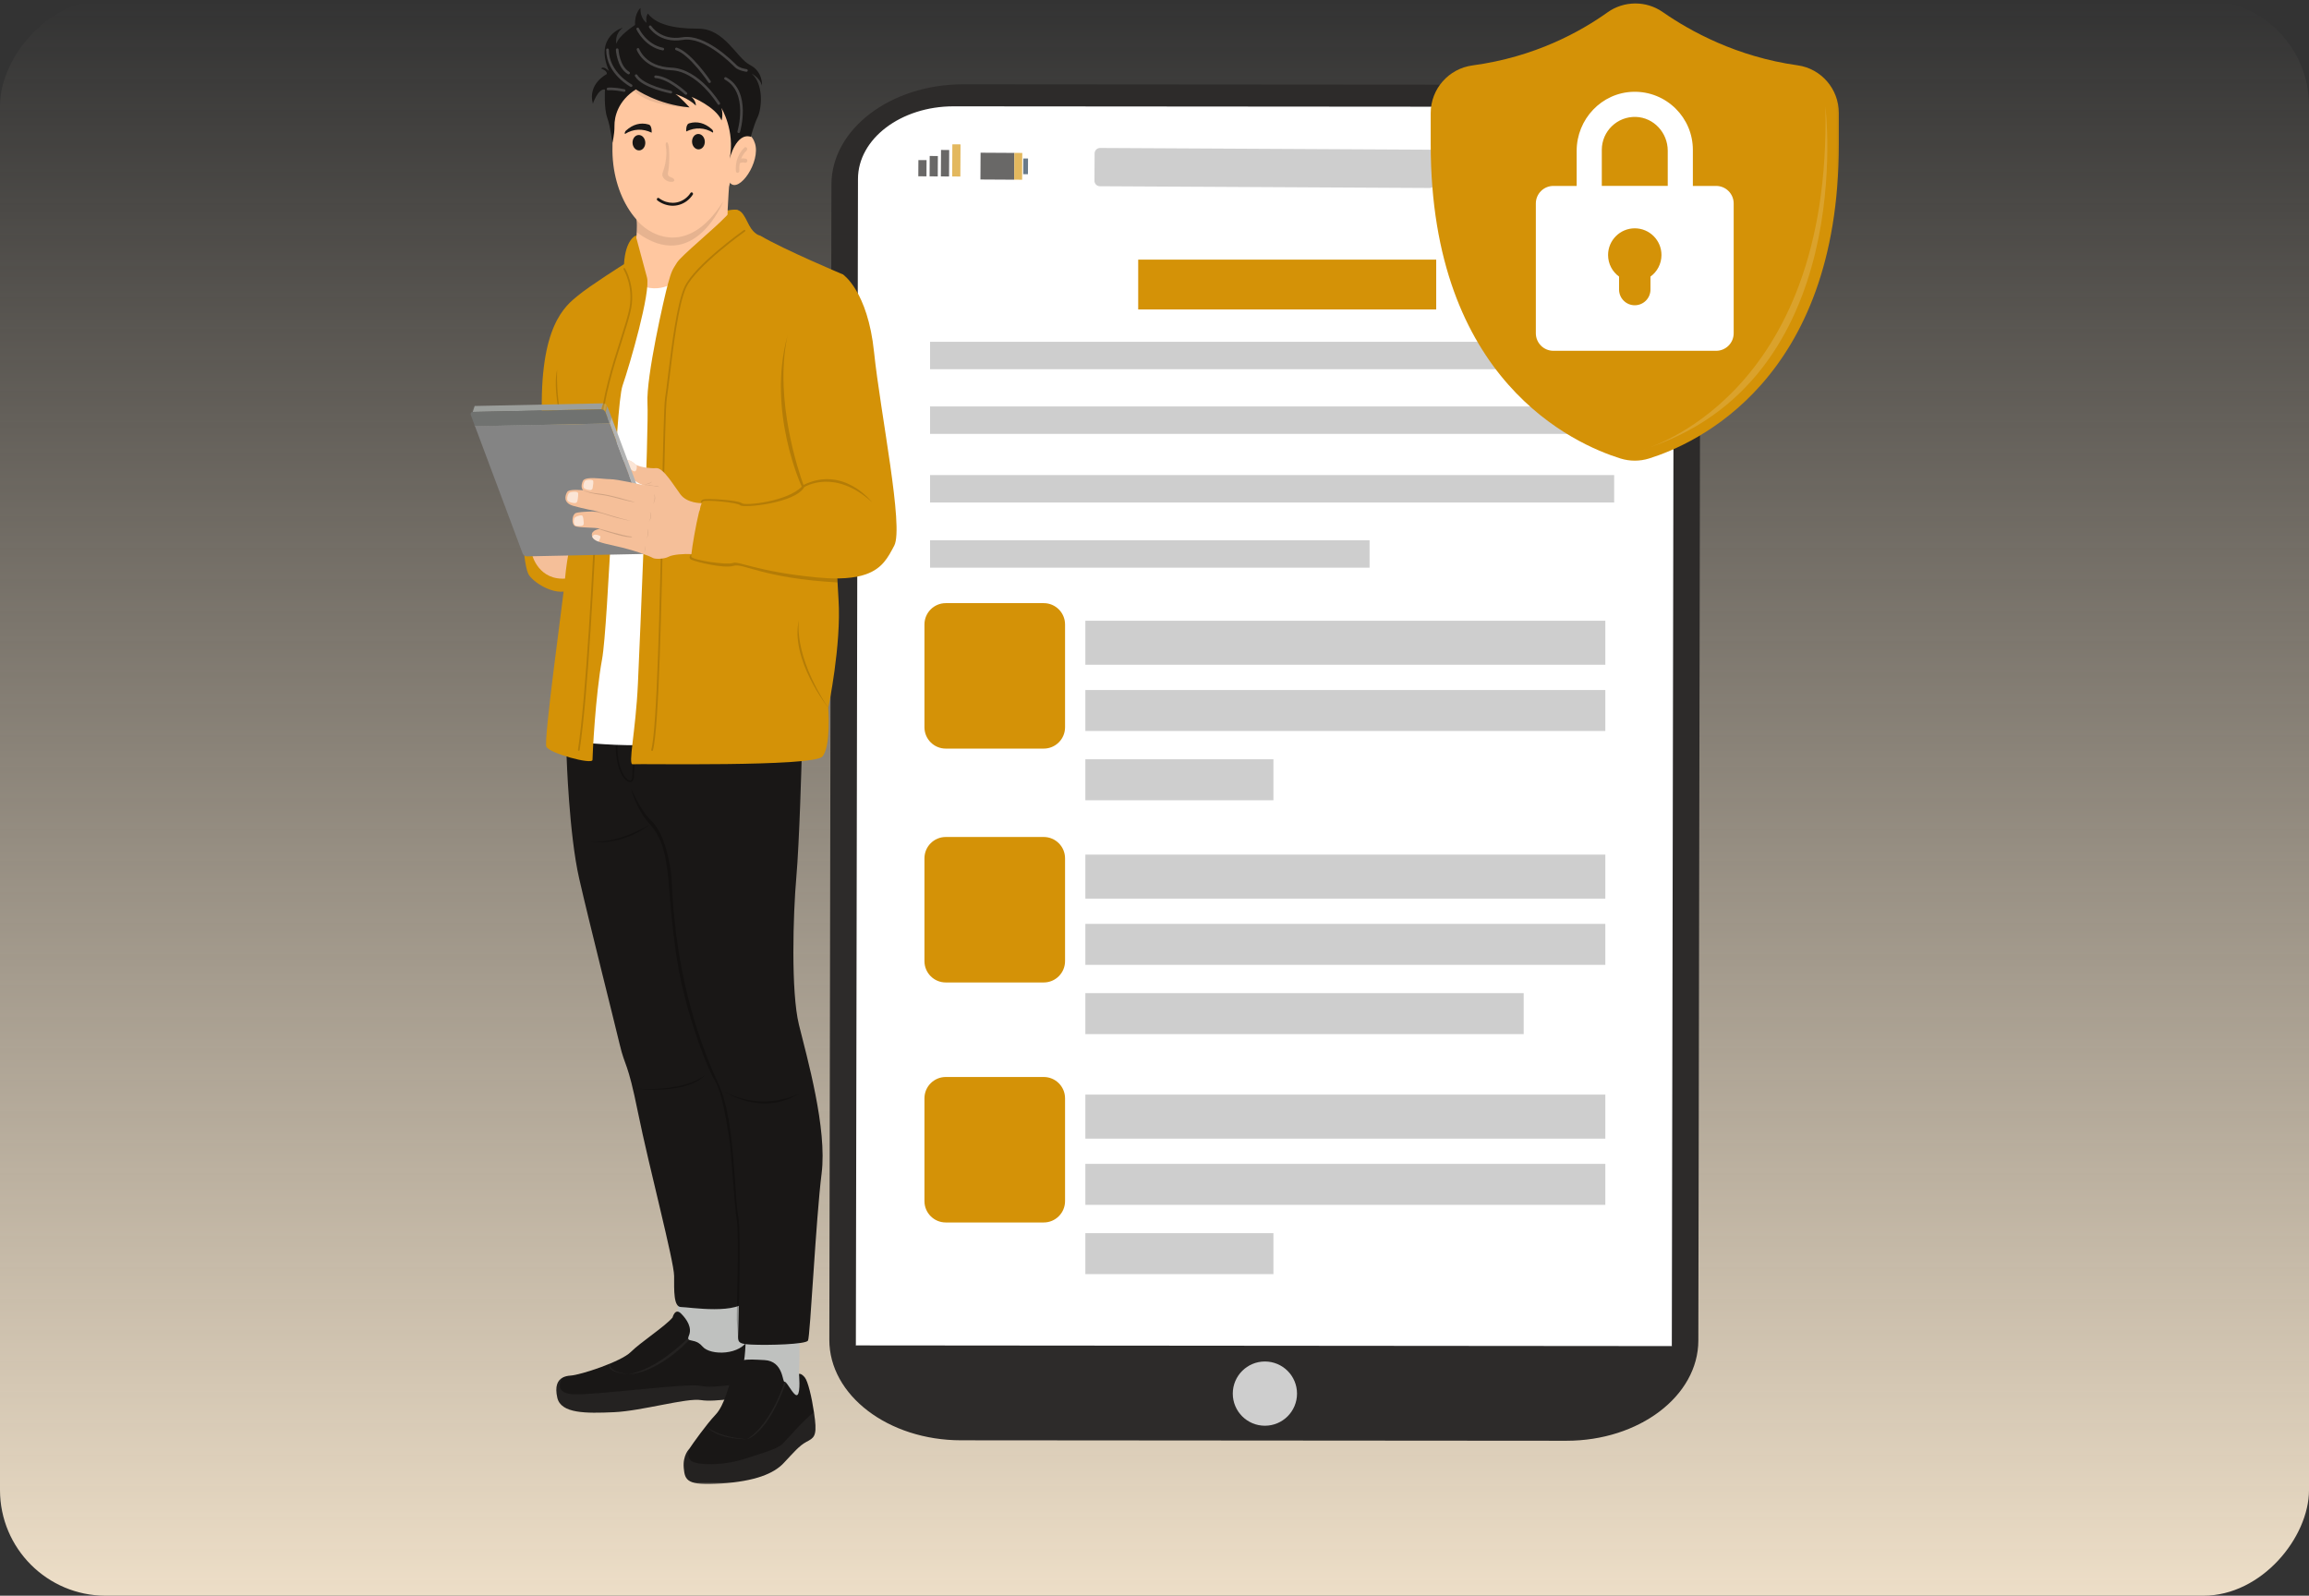 <svg width="437" height="302" viewBox="0 0 437 302" fill="none" xmlns="http://www.w3.org/2000/svg">
<rect x="0" y="0" width="437" height="302" fill="#333333" stroke="none"/>
<rect width="437" height="302" rx="20" transform="matrix(1 0 0 -1 0 302)" fill="url(#paint0_linear_1323_6734)"/>
<mask id="mask0_1323_6734" style="mask-type:alpha" maskUnits="userSpaceOnUse" x="88" y="0" width="261" height="281">
<rect x="88" width="260.791" height="281" fill="#D9D9D9"/>
</mask>
<g mask="url(#mask0_1323_6734)">
<mask id="mask1_1323_6734" style="mask-type:luminance" maskUnits="userSpaceOnUse" x="56" y="-25" width="314" height="315">
<path d="M369.967 -24.059H56.248V289.66H369.967V-24.059Z" fill="white"/>
</mask>
<g mask="url(#mask1_1323_6734)">
<path d="M181.889 272.587L296.448 272.673C310.227 272.684 321.409 264.192 321.428 253.702L321.825 35.062C321.844 24.567 310.681 16.049 296.895 16.038L182.336 15.952C168.556 15.941 157.375 24.433 157.356 34.922L156.959 253.563C156.94 264.058 168.104 272.577 181.889 272.587Z" fill="#2D2B2A"/>
<path d="M180.477 20.124L278.637 20.198L298.746 20.214C308.734 20.221 316.821 26.392 316.807 33.995L316.407 254.755C316.393 262.355 308.293 268.507 298.31 268.5L180.041 268.411C170.054 268.403 161.968 262.232 161.98 254.629L162.38 33.868C162.395 26.27 170.495 20.118 180.477 20.124Z" fill="white"/>
<path d="M208.166 35.247L270.575 35.577C271.146 35.58 271.612 35.118 271.615 34.547L271.645 29.371C271.648 28.8 271.187 28.334 270.616 28.331L208.207 28.002C207.636 27.999 207.17 28.46 207.167 29.031L207.137 34.207C207.134 34.78 207.595 35.245 208.166 35.247Z" fill="#CECECE"/>
<g opacity="0.65">
<path d="M185.584 28.901L185.555 33.971L191.947 34.008L191.976 28.938L185.584 28.901Z" fill="#191716"/>
<path d="M191.977 28.935L191.947 34.005L193.447 34.014L193.476 28.944L191.977 28.935Z" fill="#D49207"/>
<path d="M193.649 32.968L194.551 32.973L194.566 30L193.665 29.995L193.649 32.968Z" fill="#17334C"/>
</g>
<g opacity="0.65">
<path d="M180.209 33.4L181.756 33.408L181.788 27.322L180.241 27.313L180.209 33.4Z" fill="#D49207"/>
<path d="M178.071 33.389L179.617 33.397L179.644 28.388L178.097 28.38L178.071 33.389Z" fill="#191716"/>
<path d="M175.934 33.377L177.48 33.385L177.501 29.529L175.954 29.521L175.934 33.377Z" fill="#191716"/>
<path d="M173.797 33.365L175.344 33.373L175.36 30.302L173.813 30.294L173.797 33.365Z" fill="#191716"/>
</g>
<path d="M161.979 254.629L316.404 254.756L318.07 256.824L310.906 269.175H172.184C172.184 269.173 155.793 259.821 161.979 254.629Z" fill="#2D2B2A"/>
<path d="M239.395 269.829C242.752 269.829 245.473 267.107 245.473 263.75C245.473 260.393 242.752 257.672 239.395 257.672C236.038 257.672 233.316 260.393 233.316 263.75C233.316 267.107 236.038 269.829 239.395 269.829Z" fill="#CECECE"/>
</g>
<mask id="mask2_1323_6734" style="mask-type:luminance" maskUnits="userSpaceOnUse" x="56" y="-25" width="314" height="315">
<path d="M369.967 -24.059H56.248V289.66H369.967V-24.059Z" fill="white"/>
</mask>
<g mask="url(#mask2_1323_6734)">
<path fill-rule="evenodd" clip-rule="evenodd" d="M197.536 185.938H178.997C176.768 185.938 174.961 184.131 174.961 181.902V162.442C174.961 160.214 176.768 158.406 178.997 158.406H197.535C199.764 158.406 201.571 160.214 201.571 162.442V181.902C201.571 184.131 199.764 185.938 197.536 185.938Z" fill="#D49207"/>
<path d="M303.825 161.74H205.414V170.072H303.825V161.74Z" fill="#CECECE"/>
<path d="M303.825 174.85H205.414V182.605H303.825V174.85Z" fill="#CECECE"/>
<path d="M288.372 187.956H205.414V195.711H288.372V187.956Z" fill="#CECECE"/>
</g>
<mask id="mask3_1323_6734" style="mask-type:luminance" maskUnits="userSpaceOnUse" x="56" y="-25" width="314" height="315">
<path d="M369.967 -24.059H56.248V289.66H369.967V-24.059Z" fill="white"/>
</mask>
<g mask="url(#mask3_1323_6734)">
<path fill-rule="evenodd" clip-rule="evenodd" d="M197.536 231.36H178.997C176.768 231.36 174.961 229.553 174.961 227.324V207.864C174.961 205.635 176.768 203.828 178.997 203.828H197.535C199.764 203.828 201.571 205.635 201.571 207.864V227.324C201.571 229.553 199.764 231.36 197.536 231.36Z" fill="#D49207"/>
<path d="M303.825 207.162H205.414V215.494H303.825V207.162Z" fill="#CECECE"/>
<path d="M303.825 220.272H205.414V228.027H303.825V220.272Z" fill="#CECECE"/>
<path d="M241.007 233.379H205.414V241.134H241.007V233.379Z" fill="#CECECE"/>
</g>
<mask id="mask4_1323_6734" style="mask-type:luminance" maskUnits="userSpaceOnUse" x="56" y="-25" width="314" height="315">
<path d="M369.967 -24.059H56.248V289.66H369.967V-24.059Z" fill="white"/>
</mask>
<g mask="url(#mask4_1323_6734)">
<path fill-rule="evenodd" clip-rule="evenodd" d="M197.536 141.679H178.997C176.768 141.679 174.961 139.872 174.961 137.643V118.185C174.961 115.956 176.768 114.149 178.997 114.149H197.535C199.764 114.149 201.571 115.956 201.571 118.185V137.645C201.571 139.872 199.764 141.679 197.536 141.679Z" fill="#D49207"/>
<path d="M303.825 117.482H205.414V125.814H303.825V117.482Z" fill="#CECECE"/>
<path d="M303.825 130.592H205.414V138.347H303.825V130.592Z" fill="#CECECE"/>
<path d="M241.007 143.698H205.414V151.453H241.007V143.698Z" fill="#CECECE"/>
</g>
<mask id="mask5_1323_6734" style="mask-type:luminance" maskUnits="userSpaceOnUse" x="56" y="-25" width="314" height="315">
<path d="M369.967 -24.059H56.248V289.66H369.967V-24.059Z" fill="white"/>
</mask>
<g mask="url(#mask5_1323_6734)">
<path d="M271.816 49.137H215.416V58.567H271.816V49.137Z" fill="#D49207"/>
<path d="M259.205 102.246H176.02V107.437H259.205V102.246Z" fill="#CECECE"/>
<path d="M305.495 64.688H176.02V69.878H305.495V64.688Z" fill="#CECECE"/>
<path d="M305.495 76.924H176.02V82.115H305.495V76.924Z" fill="#CECECE"/>
<path d="M305.495 89.912H176.02V95.103H305.495V89.912Z" fill="#CECECE"/>
</g>
<mask id="mask6_1323_6734" style="mask-type:luminance" maskUnits="userSpaceOnUse" x="56" y="-25" width="314" height="315">
<path d="M369.967 -24.059H56.248V289.66H369.967V-24.059Z" fill="white"/>
</mask>
<g mask="url(#mask6_1323_6734)">
<path d="M340.211 12.361C344.695 12.986 348.016 16.856 348.016 21.385V27.33C348.016 72.003 320.853 84.05 312.087 86.775C310.334 87.319 308.458 87.319 306.704 86.775C297.939 84.05 270.775 72.003 270.775 27.33V21.402C270.775 16.83 274.171 12.985 278.703 12.378C290.477 10.798 299.145 5.976 304.212 2.356C307.339 0.121 311.535 0.085 314.688 2.281C319.882 5.896 328.691 10.754 340.211 12.361Z" fill="#D49207"/>
<path opacity="0.15" d="M345.478 20.183C345.478 20.183 351.876 72.253 310.881 85.114C310.881 85.112 346.664 75.633 345.478 20.183Z" fill="white"/>
<path d="M324.795 35.188H320.39V28.365C320.39 25.328 319.161 22.582 317.169 20.591C315.115 18.538 312.26 17.294 309.111 17.374C303.12 17.525 298.399 22.552 298.399 28.544V35.188H293.994C292.16 35.188 290.672 36.677 290.672 38.511V63.069C290.672 64.903 292.16 66.391 293.994 66.391H324.794C326.627 66.391 328.116 64.903 328.116 63.069V38.511C328.117 36.677 326.629 35.188 324.795 35.188ZM312.367 52.347V54.802C312.367 56.443 311.035 57.773 309.395 57.773C307.754 57.773 306.424 56.441 306.424 54.802V52.347C305.161 51.431 304.344 49.943 304.344 48.264C304.344 45.474 306.606 43.212 309.396 43.212C312.187 43.212 314.449 45.474 314.449 48.264C314.447 49.943 313.63 51.433 312.367 52.347ZM303.155 35.188V28.365C303.155 24.844 306.085 21.995 309.636 22.128C313.013 22.256 315.636 25.139 315.636 28.517V35.187H303.155V35.188Z" fill="white"/>
</g>
<mask id="mask7_1323_6734" style="mask-type:luminance" maskUnits="userSpaceOnUse" x="56" y="-25" width="314" height="315">
<path d="M369.967 -24.059H56.248V289.66H369.967V-24.059Z" fill="white"/>
</mask>
<g mask="url(#mask7_1323_6734)">
<path d="M120.312 44.591C120.312 44.591 138.026 38.935 139.588 39.761C140.641 40.318 140.286 43.299 140.286 43.299L140.807 47.065L119.439 49.937L120.312 44.591Z" fill="#D49207"/>
<path opacity="0.05" d="M118.891 46.828C118.891 46.828 119.562 44.776 120.5 44.326C121.44 43.874 120.359 46.707 120.359 46.707L118.891 46.828Z" fill="black"/>
<path opacity="0.05" d="M139.589 44.872C139.589 44.872 138.988 41.046 137.386 41.435C135.783 41.826 136.754 44.367 136.754 44.367L139.589 44.872Z" fill="black"/>
<path d="M134.871 57.311L121.905 56.696L118.705 52.855L118.234 53.437C118.27 53.094 119.783 46.108 120.032 45.838C120.125 45.738 120.368 45.547 120.408 45.264C120.499 44.635 120.572 42.569 120.523 42.102C120.512 42.001 120.501 41.907 120.492 41.823C120.449 41.47 120.408 40.935 120.408 40.935L138.185 32.685C138.185 32.685 137.57 39.766 137.701 42.094C137.829 44.422 147.092 48.604 147.092 48.604C148.141 52.445 134.871 57.311 134.871 57.311Z" fill="#FFC7A0"/>
<path d="M115.917 27.678C115.664 37.154 121.101 44.844 126.88 44.872C133.471 44.903 139.014 37.509 139.267 28.033C139.519 18.557 138.722 10.592 127.794 10.557C113.835 10.515 116.169 18.203 115.917 27.678Z" fill="#FFC7A0"/>
<path opacity="0.1" d="M136.879 38.105C136.826 38.232 131.363 52.001 120.511 43.959C120.552 42.925 120.591 42.276 120.461 41.547C122.185 43.913 129.811 49.349 136.879 38.105Z" fill="black"/>
<path d="M134.767 24.505C134.745 24.482 134.722 24.461 134.698 24.441C133.418 23.293 131.956 22.897 130.479 23.326C130.35 23.362 130.215 23.412 130.104 23.591C129.892 23.934 129.862 24.322 129.873 24.881C131.592 24.05 133.333 24.122 134.938 25.101C134.993 24.915 134.976 24.9 134.919 24.747C134.88 24.637 134.825 24.565 134.767 24.505Z" fill="#191716"/>
<path d="M118.436 24.757C118.458 24.734 118.482 24.713 118.505 24.692C119.779 23.535 121.238 23.132 122.719 23.553C122.847 23.589 122.982 23.637 123.095 23.816C123.308 24.158 123.341 24.546 123.333 25.107C121.61 24.285 119.868 24.368 118.27 25.357C118.215 25.17 118.232 25.156 118.286 25.002C118.323 24.891 118.378 24.817 118.436 24.757Z" fill="#191716"/>
<path d="M132.259 28.269C132.925 28.235 133.432 27.555 133.391 26.751C133.35 25.946 132.777 25.321 132.111 25.355C131.444 25.389 130.938 26.069 130.979 26.874C131.02 27.678 131.593 28.303 132.259 28.269Z" fill="#191716"/>
<path d="M120.995 28.464C121.662 28.43 122.168 27.75 122.127 26.945C122.086 26.141 121.513 25.516 120.847 25.55C120.181 25.584 119.674 26.264 119.715 27.068C119.756 27.873 120.329 28.498 120.995 28.464Z" fill="#191716"/>
<path opacity="0.1" d="M125.996 27.488C125.977 27.391 125.98 27.292 126.009 27.198C126.076 26.971 126.23 26.648 126.468 27.266C126.743 27.979 126.733 31.452 126.418 32.745C126.346 33.04 126.493 33.344 126.774 33.462L127.267 33.666C127.422 33.73 127.551 33.851 127.604 34.011C127.663 34.189 127.618 34.395 127.113 34.425C126.195 34.48 125.083 33.596 125.398 32.735C125.711 31.891 126.407 29.655 125.996 27.488Z" fill="#272727"/>
<path d="M139.288 27.089C139.288 27.089 141.721 23.607 142.874 27.1C144.027 30.593 139.879 36.647 138.168 34.611C136.458 32.573 139.288 27.089 139.288 27.089Z" fill="#FFC7A0"/>
<path opacity="0.1" d="M140.896 27.931C141.049 27.801 141.254 27.831 141.358 27.999C141.459 28.167 141.42 28.407 141.268 28.537C141.259 28.545 140.67 29.059 140.274 30.014C140.718 29.936 141.124 30.024 141.191 30.04C141.369 30.082 141.472 30.284 141.425 30.491C141.387 30.654 141.268 30.77 141.133 30.796C141.096 30.802 141.056 30.802 141.017 30.793C140.845 30.752 140.33 30.694 140.009 30.885C139.927 31.296 139.891 31.757 139.936 32.265C139.955 32.474 139.822 32.672 139.64 32.708C139.638 32.708 139.637 32.708 139.635 32.709C139.455 32.741 139.295 32.601 139.276 32.394C139.025 29.567 140.819 27.996 140.896 27.931Z" fill="#272727"/>
<path opacity="0.1" d="M130.499 20.325C130.499 20.325 123.177 20.363 119.902 17.144C116.627 13.925 123.249 17.186 123.249 17.186L130.499 20.325Z" fill="#272727"/>
<path d="M120.352 16.915C120.352 16.915 124.413 19.79 130.501 20.325C130.501 20.325 128.641 18.27 127.83 17.809C127.83 17.809 130.253 18.534 131.703 19.978C131.703 19.978 131.781 19.174 130.876 18.336C130.876 18.336 135.416 20.166 136.567 22.797C136.567 22.797 136.91 21.705 136.536 20.435C136.536 20.435 139.143 24.7 138.096 30.052C138.096 30.052 139.279 25.028 142.107 25.889C142.107 25.889 142.617 23.802 143.4 22.14C144.182 20.476 144.57 15.934 142.264 13.934C142.264 13.934 143.839 14.717 144.217 16.225C144.217 16.225 144.451 13.575 141.93 12.286C139.409 10.996 137.154 5.403 132.143 5.422C127.132 5.441 124.079 4.488 122.624 2.57C122.624 2.57 122.139 3.096 122.379 4.321C122.379 4.321 121.118 3.582 121.224 1.5C121.224 1.5 120.075 2.46 120.194 4.727C120.194 4.727 116.958 6.801 116.665 8.317C116.665 8.317 116.194 6.528 117.876 5.23C117.876 5.23 112.398 6.815 115.256 13.439C115.256 13.439 114.169 12.366 113.775 12.986C113.775 12.986 114.897 13.301 114.862 14.011C114.862 14.011 111.174 15.807 112.208 19.621C112.208 19.621 113.198 16.678 114.498 16.945C114.498 16.945 114.276 20.444 114.927 22.278C115.578 24.112 115.891 27.043 115.891 27.043C115.891 27.043 116.316 25.531 116.294 23.829C116.269 22.13 116.937 19.086 120.352 16.915Z" fill="#191716"/>
<path opacity="0.2" d="M136.033 19.591C136.033 19.591 132.195 13.263 127.051 13.046C121.908 12.83 120.744 9.349 120.744 9.349" stroke="#FEFEFE" stroke-width="0.5" stroke-miterlimit="10" stroke-linecap="round"/>
<path opacity="0.2" d="M129.816 17.69C129.816 17.69 126.581 14.661 124.076 14.529" stroke="#FEFEFE" stroke-width="0.5" stroke-miterlimit="10" stroke-linecap="round"/>
<path opacity="0.2" d="M126.963 17.443C126.963 17.443 121.597 16.38 120.406 14.317" stroke="#FEFEFE" stroke-width="0.5" stroke-miterlimit="10" stroke-linecap="round"/>
<path opacity="0.2" d="M119.449 16.207C119.449 16.207 114.993 13.868 114.979 9.428" stroke="#FEFEFE" stroke-width="0.5" stroke-miterlimit="10" stroke-linecap="round"/>
<path opacity="0.2" d="M115.076 16.843C115.076 16.843 116.013 16.689 118.121 17.133" stroke="#FEFEFE" stroke-width="0.5" stroke-miterlimit="10" stroke-linecap="round"/>
<path opacity="0.2" d="M141.271 13.334C141.271 13.334 139.883 13.152 139.249 12.527C138.616 11.903 133.405 6.586 129.166 7.304C124.928 8.021 123.057 5.069 123.057 5.069" stroke="#FEFEFE" stroke-width="0.5" stroke-miterlimit="10" stroke-linecap="round"/>
<path opacity="0.2" d="M139.812 24.927C139.812 24.927 142.038 17.433 137.311 14.849" stroke="#FEFEFE" stroke-width="0.5" stroke-miterlimit="10" stroke-linecap="round"/>
<path opacity="0.2" d="M120.693 5.478C120.693 5.478 122.121 8.625 125.438 9.29" stroke="#FEFEFE" stroke-width="0.5" stroke-miterlimit="10" stroke-linecap="round"/>
<path opacity="0.2" d="M116.809 9.403C116.809 9.403 116.991 12.665 118.967 13.815" stroke="#FEFEFE" stroke-width="0.5" stroke-miterlimit="10" stroke-linecap="round"/>
<path opacity="0.2" d="M134.281 15.457C134.281 15.457 130.7 10.118 128.018 9.257" stroke="#FEFEFE" stroke-width="0.5" stroke-miterlimit="10" stroke-linecap="round"/>
<path d="M124.403 37.922C125.208 38.533 126.154 38.886 127.134 38.932C128.137 38.977 129.136 38.665 129.945 38.075C130.416 37.732 130.813 37.305 131.134 36.809C131.213 36.689 131.134 36.502 131.018 36.436C130.879 36.358 130.745 36.425 130.667 36.546C130.17 37.308 129.417 37.885 128.577 38.174C127.759 38.456 126.868 38.45 126.03 38.184C125.577 38.039 125.137 37.815 124.752 37.522C124.636 37.434 124.483 37.416 124.381 37.532C124.295 37.631 124.287 37.832 124.403 37.922Z" fill="#191716"/>
</g>
<mask id="mask8_1323_6734" style="mask-type:luminance" maskUnits="userSpaceOnUse" x="56" y="-25" width="314" height="315">
<path d="M369.967 -24.059H56.248V289.66H369.967V-24.059Z" fill="white"/>
</mask>
<g mask="url(#mask8_1323_6734)">
<path d="M128.268 248.234C128.268 248.234 128.345 246.367 128.268 245.18C128.192 243.993 141.368 244.319 141.368 244.319C141.368 244.319 142.171 248.855 141.732 253.208C141.292 257.561 140.861 258.893 140.861 258.893L131.144 257.057L127.148 252.378L128.268 248.234Z" fill="#BFC1BF"/>
<path d="M141.894 261.561C141.771 263.106 141.665 264.232 141.665 264.232C141.665 264.232 135.365 265.435 132.673 264.977C129.982 264.519 121.45 267.038 116.181 267.267C110.914 267.498 106.161 267.553 105.474 264.519C104.991 262.387 105.497 261.244 106.497 260.714V260.712C106.92 260.488 107.432 260.372 107.993 260.339C109.882 260.224 117.555 257.705 119.389 255.872C121.221 254.038 125.917 251.004 127.29 249.343C127.29 249.343 127.748 247.454 128.895 248.598C130.04 249.743 131.012 251.29 130.383 252.778C130.306 252.957 130.266 253.098 130.255 253.208C130.229 253.42 130.314 253.525 130.473 253.594C130.926 253.792 131.989 253.685 132.959 254.839C134.447 256.615 140.345 256.501 141.665 253.351C142.609 251.095 142.199 257.658 141.894 261.561Z" fill="#191716"/>
<path opacity="0.05" d="M141.894 261.561C141.771 263.106 141.665 264.232 141.665 264.232C141.665 264.232 135.365 265.435 132.673 264.977C129.982 264.519 121.45 267.038 116.181 267.267C110.914 267.498 106.161 267.553 105.474 264.519C104.991 262.388 105.497 261.244 106.497 260.714C106.497 260.714 104.436 263.572 108.321 263.86C112.208 264.149 130.203 261.685 132.579 262.287C134.956 262.89 141.892 261.559 141.892 261.559L141.894 261.561Z" fill="white"/>
<path opacity="0.05" d="M130.474 253.594C123.871 260.281 118.977 260.08 118.977 260.08C124.374 259.216 130.256 253.208 130.256 253.208C130.231 253.421 130.316 253.526 130.474 253.594Z" fill="white"/>
<path opacity="0.05" d="M118.976 260.082C118.976 260.082 114.548 259.856 115.431 258.079C115.429 258.079 114.836 259.578 118.976 260.082Z" fill="white"/>
<path d="M151.215 260.034C151.215 260.034 151.45 254.471 151.215 253.468C150.979 252.464 141.115 253.906 141.115 253.906C141.115 253.906 141.042 259.352 139.877 260.036C138.711 260.72 150.979 266.061 150.979 266.061L152.437 262.436L151.215 260.034Z" fill="#BFC1BF"/>
<path d="M152.619 272.881C151.253 273.603 150.172 274.933 148.301 276.912C146.428 278.892 142.938 280.332 136.496 280.763C130.053 281.195 129.622 280.222 129.406 277.811C129.191 275.399 130.45 274.211 130.45 274.211C131.095 273.225 133.725 269.532 135.434 267.733C137.139 265.935 138.08 261.903 138.765 259.456C139.449 257.007 141.032 257.223 144.666 257.404C148.302 257.584 148.05 261.65 148.481 261.507C148.55 261.484 148.643 261.545 148.756 261.663V261.664C149.342 262.282 150.415 264.442 150.93 263.987C151.542 263.446 151.218 260.031 151.218 260.031C151.218 260.031 151.578 259.815 152.298 260.663C152.913 261.386 153.631 264.445 154.051 267.27C154.125 267.76 154.189 268.243 154.241 268.704C154.599 271.84 153.987 272.163 152.619 272.881Z" fill="#191716"/>
<path opacity="0.05" d="M148.754 261.666V261.667C145.234 271.419 141.509 272.351 141.395 272.378C146.108 269.388 148.48 261.51 148.48 261.51C148.549 261.487 148.641 261.548 148.754 261.666Z" fill="white"/>
<path opacity="0.05" d="M141.392 272.378C141.392 272.378 135.806 272.53 133.613 269.882C133.612 269.881 135.492 271.943 141.392 272.378Z" fill="white"/>
<path opacity="0.05" d="M152.619 272.881C151.253 273.603 150.172 274.933 148.301 276.913C146.428 278.892 142.938 280.332 136.496 280.763C130.053 281.195 129.622 280.222 129.406 277.811C129.191 275.399 130.45 274.211 130.45 274.211C130.45 274.211 129.804 275.94 130.99 276.588C132.177 277.236 136.425 277.524 141.104 276.048C145.783 274.572 147.366 273.997 148.122 273.24C148.764 272.599 152.36 268.478 154.05 267.272C154.123 267.761 154.188 268.245 154.24 268.706C154.599 271.84 153.987 272.163 152.619 272.881Z" fill="white"/>
<path d="M107.232 143.177C107.232 143.177 107.695 157.873 109.612 166.259C111.529 174.645 116.202 193.096 117.279 197.648C118.357 202.2 118.718 200.523 120.754 210.588C122.79 220.652 127.583 238.742 127.583 241.497C127.583 244.251 127.464 247.366 128.901 247.366C130.338 247.366 140.013 248.981 141.571 245.746C143.128 242.512 138.007 204.956 136.808 201.482C135.61 198.007 127.224 151.284 127.224 151.284L124.677 135.828C124.675 135.828 108.806 132.434 107.232 143.177Z" fill="#191716"/>
<path d="M155.498 222.087C154.419 230.593 153.34 252.996 152.921 253.716C152.502 254.434 145.454 254.624 142.253 254.475C139.941 254.369 139.685 254.074 139.685 252.996C139.685 251.918 140.403 233.949 139.685 229.994C138.965 226.04 139.108 212.054 136.113 205.464C133.119 198.875 127.823 186.081 127.105 166.137C127.105 166.137 126.457 158.231 123.185 155.235C121.881 154.043 120.561 151.688 119.444 149.29V149.288L119.442 149.285C117.757 145.666 116.537 141.946 116.537 141.946C116.537 141.946 151.274 135.739 151.707 144.051C151.707 144.051 151.303 159.309 150.704 166.138C150.105 172.968 149.671 187.703 151.206 193.934C152.742 200.164 156.576 213.582 155.498 222.087Z" fill="#191716"/>
<path opacity="0.25" d="M139.681 252.998C139.681 252.998 139.504 250.656 139.448 249.795C139.39 248.935 139.906 233.511 139.448 230.931C138.988 228.351 138.357 217.457 138.014 215.449C137.67 213.441 136.753 206.847 135.319 204.553C133.887 202.26 130.618 193.774 128.839 185.459C127.062 177.144 126.66 166.88 126.317 164.76C125.973 162.637 125.686 158.968 122.992 155.987C120.355 153.067 119.479 149.445 119.443 149.292C120.56 151.69 121.881 154.045 123.184 155.237C126.455 158.233 127.104 166.138 127.104 166.138C127.823 186.083 133.118 198.877 136.113 205.466C139.107 212.056 138.965 226.042 139.685 229.996C140.4 233.949 139.681 251.92 139.681 252.998Z" fill="black"/>
<path opacity="0.25" d="M122.991 155.986C122.991 155.986 117.831 159.484 111.811 159.368C111.811 159.368 117.947 160.173 122.991 155.986Z" fill="black"/>
<path opacity="0.25" d="M119.253 148.016C119.355 148.016 119.45 147.994 119.538 147.95C119.795 147.822 119.946 147.517 119.963 147.094C120.051 144.95 120.744 134.194 120.752 134.086L120.757 134.007L117.838 131.502L117.821 131.422L117.681 131.424C117.538 131.433 117.501 131.435 117.334 132.647C117.166 133.882 116.933 136.013 116.641 138.983C116.17 143.767 117.347 146.904 118.639 147.794C118.854 147.941 119.064 148.016 119.253 148.016ZM120.435 134.144C120.373 135.127 119.736 145.031 119.651 147.081C119.639 147.386 119.549 147.596 119.399 147.671C119.254 147.743 119.047 147.696 118.817 147.536C117.941 146.934 116.425 144.377 116.952 139.014C117.455 133.886 117.681 132.33 117.772 131.858L120.435 134.144Z" fill="black"/>
<path opacity="0.25" d="M137.156 206.617C137.156 206.617 144.267 211.435 151.319 206.904C151.319 206.904 144.783 210.573 137.156 206.617Z" fill="black"/>
<path opacity="0.25" d="M120.527 206.043C120.527 206.043 130.104 207.248 133.487 203.405C133.486 203.407 130.333 206.559 120.527 206.043Z" fill="black"/>
</g>
<mask id="mask9_1323_6734" style="mask-type:luminance" maskUnits="userSpaceOnUse" x="56" y="-25" width="314" height="315">
<path d="M369.967 -24.059H56.248V289.66H369.967V-24.059Z" fill="white"/>
</mask>
<g mask="url(#mask9_1323_6734)">
<path d="M110.934 140.603C110.934 140.603 121.951 141.565 122.449 140.603C122.946 139.641 128.114 52.959 128.114 52.959C128.114 52.959 125.242 55.988 120.524 53.728C115.807 51.468 110.934 140.603 110.934 140.603Z" fill="white"/>
<path d="M99.064 103.295C99.064 103.295 99.309 107.09 99.963 108.56C100.616 110.029 104.944 112.969 107.802 111.662C110.66 110.356 108.602 102.022 108.602 102.022L99.064 103.295Z" fill="#D49207"/>
<path d="M100.697 104.966C100.697 104.966 101.905 110.061 107.343 109.472L108.601 103.959L100.697 104.966Z" fill="#F5BF99"/>
<path d="M120.315 44.591C120.315 44.591 118.375 45.284 118.097 49.995C118.097 49.995 111.722 54.013 109.366 55.954C107.01 57.894 102.022 61.635 102.576 79.097C103.129 96.557 107.564 104.872 107.564 104.872C107.564 104.872 107.148 106.95 106.871 110.138C106.593 113.325 102.852 140.07 103.406 141.318C103.959 142.565 112.136 144.783 112.136 143.812C112.136 142.841 112.69 131.618 113.937 124.828C115.184 118.037 116.431 77.018 117.818 73C119.203 68.981 123.193 55.262 122.445 52.49C121.702 49.719 120.315 44.591 120.315 44.591Z" fill="#D49207"/>
<path d="M156.76 133.972C156.76 133.972 157.314 141.179 155.651 143.175C153.987 145.172 120.73 144.504 119.759 144.642C118.789 144.782 120.312 138.543 120.73 129.398C121.145 120.252 122.808 81.311 122.54 76.323C122.271 71.334 125.718 56.23 126.411 53.736C127.104 51.242 127.242 51.102 128.113 49.717C128.983 48.33 135.004 43.48 137.496 40.848C139.99 38.214 140.823 40.848 141.793 42.65C142.762 44.453 143.873 44.589 143.873 44.589C148.307 47.223 159.53 51.935 159.53 51.935L157.454 83.947C157.454 83.947 157.973 99.689 158.473 109.473C158.487 109.731 158.501 109.985 158.514 110.233C158.577 111.43 158.638 112.522 158.699 113.465C159.256 122.056 156.76 133.972 156.76 133.972Z" fill="#D49207"/>
<path d="M169.24 103.275C168.105 105.407 167.055 107.581 163.843 108.701C161.799 109.415 158.881 109.699 154.511 109.275C143.275 108.183 139.782 106.11 138.692 106.547C137.6 106.983 130.945 106.001 130.835 105.347C130.824 105.28 130.832 105.118 130.855 104.883V104.881C130.993 103.47 131.688 99.398 132.298 96.902C132.383 96.563 132.463 96.254 132.542 95.984C132.633 95.674 132.719 95.415 132.797 95.225C132.879 95.031 132.953 94.908 133.017 94.874C133.673 94.546 139.672 95.09 140.109 95.636C140.545 96.182 150.474 95.291 152.218 92.19C152.218 92.19 146.326 77.089 148.946 63.996C148.98 63.819 149.017 63.645 149.056 63.474C149.057 63.469 149.057 63.466 149.059 63.461C151.784 50.933 159.532 51.935 159.532 51.935C159.532 51.935 164.221 55.05 165.421 66.616C166.621 78.181 171.095 99.784 169.24 103.275Z" fill="#D49207"/>
<path opacity="0.15" d="M152.065 91.776C151.153 89.269 146.582 75.815 148.946 63.997C148.981 63.82 149.017 63.646 149.056 63.475C145.084 77.829 151.741 92.105 151.741 92.105C149.084 94.88 141.05 95.787 140.386 95.225C139.724 94.663 133.863 94.284 133.133 94.524C132.404 94.764 132.798 95.225 132.798 95.225C132.879 95.031 132.953 94.908 133.017 94.874C133.673 94.546 139.673 95.09 140.109 95.636C140.545 96.182 150.474 95.291 152.218 92.19C152.218 92.19 157.901 88.547 165.029 95.04C165.029 95.04 159.707 88.053 152.065 91.776Z" fill="black"/>
<path opacity="0.15" d="M158.515 110.234C144.39 109.451 140.636 106.508 138.824 107.089C137.012 107.669 131.626 106.304 130.854 105.932C130.079 105.561 130.854 104.883 130.854 104.883C130.831 105.12 130.823 105.28 130.834 105.347C130.944 106.001 137.599 106.983 138.691 106.547C139.781 106.111 143.273 108.183 154.51 109.275C155.991 109.419 157.304 109.481 158.474 109.473C158.488 109.73 158.502 109.986 158.515 110.234Z" fill="black"/>
<path opacity="0.15" d="M106.008 79.16C106.008 79.16 104.628 73.262 105.443 69.936C105.443 69.936 105.192 75.709 106.385 79.16C107.577 82.611 106.008 79.16 106.008 79.16Z" fill="black"/>
<path opacity="0.15" d="M123.416 142.112C123.401 142.112 123.387 142.111 123.371 142.106C123.283 142.081 123.231 141.99 123.256 141.902C124.383 137.916 124.889 113.466 125.259 95.613C125.477 85.072 125.65 76.744 125.882 75.288C126.034 74.333 126.216 72.832 126.428 71.094C127.092 65.638 128.094 57.394 129.573 54.258C131.507 50.161 140.425 43.797 140.804 43.529C140.88 43.476 140.981 43.493 141.035 43.568C141.088 43.644 141.071 43.745 140.996 43.799C140.903 43.865 131.769 50.381 129.873 54.399C128.415 57.486 127.418 65.7 126.756 71.133C126.544 72.874 126.361 74.379 126.208 75.34C125.981 76.774 125.808 85.091 125.59 95.619C125.22 113.49 124.714 137.965 123.575 141.991C123.554 142.065 123.488 142.112 123.416 142.112Z" fill="black"/>
<path opacity="0.15" d="M109.547 142.112C109.539 142.112 109.532 142.112 109.522 142.11C109.431 142.096 109.37 142.013 109.382 141.922C110.99 131.105 112.099 108.492 112.835 93.529C113.103 88.074 113.313 83.763 113.484 81.326C113.909 75.246 115.95 68.873 117.439 64.22C118.214 61.798 118.883 59.706 119.144 58.256C119.892 54.073 118.033 51.006 118.014 50.975C117.966 50.897 117.991 50.795 118.068 50.748C118.146 50.699 118.247 50.724 118.295 50.801C118.314 50.832 120.24 54.001 119.47 58.315C119.207 59.786 118.534 61.888 117.756 64.321C116.189 69.215 114.239 75.307 113.815 81.348C113.644 83.782 113.434 88.091 113.166 93.545C112.432 108.514 111.321 131.137 109.71 141.971C109.698 142.054 109.627 142.112 109.547 142.112Z" fill="black"/>
<path opacity="0.15" d="M156.761 133.972C156.761 133.972 149.418 124.749 151.217 117.262C151.219 117.262 149.964 123.72 156.761 133.972Z" fill="black"/>
</g>
<mask id="mask10_1323_6734" style="mask-type:luminance" maskUnits="userSpaceOnUse" x="56" y="-25" width="314" height="315">
<path d="M369.967 -24.059H56.248V289.66H369.967V-24.059Z" fill="white"/>
</mask>
<g mask="url(#mask10_1323_6734)">
<path d="M132.796 95.225C132.716 95.415 132.631 95.674 132.54 95.984C132.461 96.254 132.381 96.563 132.297 96.902C130.016 95.904 126.193 92.384 123.375 92.19C122.739 92.146 122.139 91.997 121.586 91.774C121.586 91.774 121.585 91.774 121.58 91.772C119.136 90.791 117.615 88.405 117.922 87.569C117.98 87.413 118.057 87.296 118.154 87.214C118.678 86.753 119.679 87.327 120.135 87.784C120.223 87.871 120.352 87.955 120.515 88.031C121.354 88.433 123.055 88.684 124.186 88.595C125.536 88.486 127.478 91.834 128.775 93.561C130.069 95.291 132.796 95.225 132.796 95.225Z" fill="#F5BF99"/>
<path opacity="0.15" d="M121.586 91.776C121.586 91.776 124.201 91.84 124.933 92.191L121.586 91.776Z" fill="black"/>
<path opacity="0.15" d="M121.586 91.776C121.586 91.776 123.062 91.653 123.415 91.148C123.416 91.15 122.915 91.556 121.586 91.776Z" fill="black"/>
<path opacity="0.6" d="M119.834 89.133C119.224 88.82 118.35 87.892 118.152 87.217C118.676 86.756 119.677 87.33 120.133 87.787C120.221 87.875 120.35 87.958 120.513 88.035C120.515 88.033 120.661 89.556 119.834 89.133Z" fill="white"/>
</g>
<mask id="mask11_1323_6734" style="mask-type:luminance" maskUnits="userSpaceOnUse" x="56" y="-25" width="314" height="315">
<path d="M369.967 -24.059H56.248V289.66H369.967V-24.059Z" fill="white"/>
</mask>
<g mask="url(#mask11_1323_6734)">
<mask id="mask12_1323_6734" style="mask-type:luminance" maskUnits="userSpaceOnUse" x="124" y="103" width="1" height="2">
<path d="M124.762 103.416L124.4 104.536C124.431 104.441 124.426 104.326 124.381 104.204L124.743 103.084C124.789 103.206 124.792 103.321 124.762 103.416Z" fill="white"/>
</mask>
<g mask="url(#mask12_1323_6734)">
<path d="M124.381 104.204L124.743 103.084C124.745 103.087 124.746 103.092 124.748 103.095L124.386 104.215C124.382 104.212 124.381 104.207 124.381 104.204Z" fill="#A7A7A7"/>
<path d="M124.385 104.215L124.747 103.095C124.752 103.106 124.755 103.117 124.758 103.128L124.396 104.248C124.393 104.237 124.389 104.226 124.385 104.215Z" fill="#A2A3A3"/>
<path d="M124.396 104.248L124.759 103.128C124.762 103.139 124.765 103.15 124.768 103.161L124.406 104.281C124.403 104.271 124.4 104.26 124.396 104.248Z" fill="#9D9E9E"/>
<path d="M124.404 104.282L124.767 103.162C124.77 103.173 124.771 103.184 124.773 103.195L124.411 104.315C124.409 104.304 124.406 104.293 124.404 104.282Z" fill="#999A9A"/>
<path d="M124.41 104.315L124.773 103.195C124.774 103.206 124.776 103.217 124.777 103.228L124.415 104.348C124.413 104.337 124.412 104.326 124.41 104.315Z" fill="#959595"/>
<path d="M124.414 104.348L124.776 103.228C124.778 103.239 124.778 103.25 124.78 103.263L124.417 104.383C124.417 104.37 124.416 104.359 124.414 104.348Z" fill="#909191"/>
<path d="M124.418 104.382L124.78 103.262C124.78 103.273 124.78 103.286 124.78 103.297L124.418 104.417C124.42 104.404 124.418 104.393 124.418 104.382Z" fill="#8B8C8C"/>
<path d="M124.418 104.417L124.78 103.297C124.78 103.31 124.778 103.321 124.778 103.333L124.416 104.453C124.418 104.441 124.418 104.43 124.418 104.417Z" fill="#878888"/>
<path d="M124.416 104.453L124.779 103.333C124.777 103.346 124.776 103.358 124.773 103.371L124.41 104.491C124.413 104.478 124.415 104.466 124.416 104.453Z" fill="#838383"/>
<path d="M124.412 104.491L124.774 103.371C124.771 103.385 124.768 103.398 124.765 103.412L124.402 104.532C124.407 104.517 124.41 104.503 124.412 104.491Z" fill="#7E7F7F"/>
<path d="M124.402 104.53L124.764 103.41C124.764 103.412 124.763 103.413 124.763 103.416L124.4 104.536C124.4 104.535 124.402 104.533 124.402 104.53Z" fill="#7A7A7A"/>
</g>
<path d="M89.826 80.466L90.189 79.346L90.264 79.548L89.903 80.668L89.826 80.466Z" fill="#B2B3B3"/>
<mask id="mask13_1323_6734" style="mask-type:luminance" maskUnits="userSpaceOnUse" x="89" y="76" width="1" height="3">
<path d="M89.09 78.216L89.452 77.096C89.502 76.944 89.64 76.841 89.84 76.837L89.477 77.957C89.278 77.96 89.138 78.062 89.09 78.216Z" fill="white"/>
</mask>
<g mask="url(#mask13_1323_6734)">
<path d="M89.09 78.216L89.452 77.096C89.477 77.018 89.528 76.952 89.597 76.906L89.234 78.026C89.165 78.072 89.115 78.136 89.09 78.216Z" fill="#646563"/>
<path d="M89.234 78.026L89.597 76.906C89.608 76.9 89.619 76.892 89.63 76.888L89.267 78.008C89.256 78.012 89.245 78.019 89.234 78.026Z" fill="#686967"/>
<path d="M89.266 78.006L89.628 76.886C89.636 76.881 89.645 76.878 89.653 76.874L89.291 77.993C89.283 77.998 89.273 78.003 89.266 78.006Z" fill="#6C6D6B"/>
<path d="M89.293 77.995L89.655 76.875C89.663 76.872 89.671 76.869 89.679 76.865L89.317 77.986C89.307 77.989 89.299 77.992 89.293 77.995Z" fill="#6F716F"/>
<path d="M89.316 77.986L89.679 76.865C89.687 76.862 89.693 76.861 89.701 76.858L89.338 77.978C89.331 77.979 89.323 77.982 89.316 77.986Z" fill="#737573"/>
<path d="M89.34 77.978L89.702 76.858C89.709 76.856 89.715 76.855 89.723 76.852L89.36 77.972C89.352 77.975 89.346 77.976 89.34 77.978Z" fill="#777976"/>
<path d="M89.357 77.971L89.72 76.851C89.726 76.85 89.732 76.848 89.74 76.847L89.378 77.967C89.371 77.968 89.365 77.97 89.357 77.971Z" fill="#7B7D7A"/>
<path d="M89.379 77.968L89.741 76.848C89.748 76.847 89.754 76.845 89.76 76.845L89.398 77.965C89.391 77.965 89.385 77.967 89.379 77.968Z" fill="#7F817E"/>
<path d="M89.397 77.964L89.759 76.844C89.765 76.842 89.771 76.842 89.778 76.841L89.415 77.961C89.409 77.962 89.403 77.964 89.397 77.964Z" fill="#838582"/>
<path d="M89.416 77.961L89.778 76.841C89.785 76.839 89.791 76.839 89.797 76.839L89.435 77.959C89.429 77.961 89.422 77.961 89.416 77.961Z" fill="#868886"/>
<path d="M89.434 77.959L89.796 76.839C89.802 76.839 89.808 76.837 89.815 76.837L89.452 77.957C89.446 77.957 89.44 77.959 89.434 77.959Z" fill="#8A8C8A"/>
<path d="M89.455 77.957L89.817 76.838C89.824 76.838 89.83 76.838 89.836 76.836L89.474 77.956C89.468 77.957 89.461 77.957 89.455 77.957Z" fill="#8E908D"/>
<path d="M89.471 77.957L89.833 76.837C89.835 76.837 89.836 76.837 89.838 76.837L89.475 77.957C89.474 77.957 89.472 77.957 89.471 77.957Z" fill="#929491"/>
</g>
<path d="M115.383 80.14L115.745 79.018L124.747 103.083L124.387 104.203L115.383 80.14Z" fill="#B2B3B3"/>
<path d="M89.826 80.466L89.901 80.668L115.383 80.138L124.387 104.202C124.506 104.522 124.342 104.787 124.02 104.793L99.708 105.298C99.384 105.304 99.024 105.05 98.905 104.73L89.826 80.466Z" fill="#848484"/>
<path d="M89.902 80.668L90.263 79.549L115.747 79.018L115.384 80.14L89.902 80.668Z" fill="#B6B7B7"/>
<path d="M114.588 78.021L114.95 76.901L115.744 79.018L115.382 80.14L114.588 78.021Z" fill="#989A97"/>
<path d="M89.475 77.957L89.837 76.836L114.149 76.331L113.786 77.451L89.475 77.957Z" fill="#9B9E9B"/>
<path d="M113.786 77.451C114.109 77.445 114.469 77.699 114.588 78.021L115.38 80.14L89.898 80.67L89.823 80.468L89.106 78.551C88.985 78.229 89.15 77.964 89.475 77.958L113.786 77.451Z" fill="#707270"/>
<mask id="mask14_1323_6734" style="mask-type:luminance" maskUnits="userSpaceOnUse" x="113" y="76" width="2" height="3">
<path d="M113.787 77.451L114.149 76.331C114.473 76.325 114.832 76.579 114.951 76.9L114.589 78.02C114.469 77.699 114.11 77.445 113.787 77.451Z" fill="white"/>
</mask>
<g mask="url(#mask14_1323_6734)">
<path d="M113.787 77.451L114.149 76.331C114.154 76.331 114.159 76.331 114.164 76.331L113.801 77.451C113.797 77.451 113.792 77.451 113.787 77.451Z" fill="#929491"/>
<path d="M113.803 77.451L114.165 76.331C114.171 76.331 114.178 76.331 114.184 76.331L113.822 77.451C113.817 77.451 113.811 77.451 113.803 77.451Z" fill="#969895"/>
<path d="M113.82 77.451L114.183 76.331C114.189 76.331 114.195 76.331 114.203 76.333L113.841 77.453C113.833 77.453 113.827 77.453 113.82 77.451Z" fill="#9A9C99"/>
<path d="M113.842 77.453L114.204 76.333C114.21 76.333 114.218 76.334 114.225 76.334L113.862 77.454C113.856 77.454 113.85 77.453 113.842 77.453Z" fill="#9DA09D"/>
<path d="M113.861 77.454L114.224 76.334C114.23 76.334 114.238 76.336 114.244 76.336L113.882 77.456C113.875 77.456 113.869 77.456 113.861 77.454Z" fill="#A1A4A0"/>
<path d="M113.879 77.457L114.241 76.337C114.249 76.339 114.255 76.339 114.263 76.341L113.901 77.46C113.895 77.459 113.887 77.457 113.879 77.457Z" fill="#A5A8A4"/>
<path d="M113.906 77.46L114.269 76.34C114.276 76.342 114.284 76.344 114.291 76.345L113.928 77.465C113.92 77.462 113.913 77.46 113.906 77.46Z" fill="#A9ACA8"/>
<path d="M113.926 77.463L114.288 76.344C114.296 76.345 114.304 76.347 114.313 76.348L113.951 77.468C113.941 77.467 113.934 77.465 113.926 77.463Z" fill="#ADB0AC"/>
<path d="M113.951 77.47L114.314 76.35C114.321 76.351 114.331 76.355 114.339 76.356L113.976 77.476C113.967 77.473 113.959 77.471 113.951 77.47Z" fill="#B1B3B0"/>
<path d="M113.977 77.476L114.339 76.356C114.348 76.359 114.359 76.362 114.369 76.366L114.006 77.486C113.997 77.481 113.986 77.478 113.977 77.476Z" fill="#B4B7B4"/>
<path d="M114.008 77.484L114.37 76.364C114.383 76.367 114.394 76.372 114.405 76.377L114.042 77.497C114.031 77.492 114.02 77.489 114.008 77.484Z" fill="#B8BBB7"/>
<path d="M114.043 77.497L114.405 76.377C114.426 76.383 114.445 76.391 114.463 76.4L114.101 77.52C114.082 77.511 114.062 77.503 114.043 77.497Z" fill="#BCBFBB"/>
<path d="M114.1 77.52L114.462 76.4C114.496 76.416 114.531 76.433 114.564 76.454L114.202 77.573C114.169 77.553 114.134 77.536 114.1 77.52Z" fill="#C0C3BF"/>
<path d="M114.203 77.573L114.565 76.453C114.591 76.469 114.616 76.486 114.641 76.504L114.278 77.624C114.253 77.605 114.228 77.589 114.203 77.573Z" fill="#BCBFBB"/>
<path d="M114.277 77.624L114.64 76.504C114.657 76.516 114.674 76.53 114.69 76.543L114.328 77.663C114.312 77.649 114.295 77.636 114.277 77.624Z" fill="#B8BBB7"/>
<path d="M114.328 77.663L114.69 76.543C114.705 76.555 114.719 76.567 114.733 76.581L114.37 77.701C114.356 77.688 114.342 77.675 114.328 77.663Z" fill="#B4B7B4"/>
<path d="M114.371 77.701L114.733 76.581C114.746 76.591 114.757 76.604 114.77 76.615L114.407 77.735C114.395 77.722 114.384 77.712 114.371 77.701Z" fill="#B1B3B0"/>
<path d="M114.408 77.735L114.771 76.615C114.782 76.626 114.791 76.637 114.802 76.65L114.44 77.769C114.429 77.757 114.418 77.746 114.408 77.735Z" fill="#ADB0AC"/>
<path d="M114.436 77.769L114.798 76.649C114.807 76.66 114.817 76.671 114.826 76.682L114.464 77.802C114.454 77.791 114.445 77.78 114.436 77.769Z" fill="#A9ACA8"/>
<path d="M114.463 77.803L114.825 76.683C114.833 76.694 114.842 76.705 114.85 76.716L114.488 77.835C114.48 77.825 114.471 77.814 114.463 77.803Z" fill="#A5A8A4"/>
<path d="M114.49 77.835L114.853 76.715C114.86 76.726 114.868 76.737 114.875 76.748L114.512 77.868C114.504 77.857 114.498 77.846 114.49 77.835Z" fill="#A1A4A0"/>
<path d="M114.51 77.868L114.872 76.748C114.878 76.759 114.886 76.77 114.893 76.781L114.53 77.901C114.524 77.889 114.516 77.879 114.51 77.868Z" fill="#9DA09D"/>
<path d="M114.531 77.9L114.894 76.779C114.9 76.79 114.906 76.802 114.912 76.812L114.55 77.933C114.544 77.921 114.538 77.91 114.531 77.9Z" fill="#9A9C99"/>
<path d="M114.549 77.933L114.911 76.813C114.917 76.824 114.922 76.835 114.927 76.846L114.565 77.966C114.56 77.955 114.555 77.944 114.549 77.933Z" fill="#969895"/>
<path d="M114.564 77.966L114.927 76.846C114.932 76.857 114.936 76.868 114.941 76.879L114.579 77.999C114.574 77.988 114.569 77.977 114.564 77.966Z" fill="#929491"/>
<path d="M114.58 77.998L114.942 76.878C114.946 76.886 114.949 76.892 114.95 76.9L114.588 78.02C114.586 78.013 114.583 78.006 114.58 77.998Z" fill="#8E908D"/>
</g>
</g>
<path d="M132.539 95.985C132.46 96.255 132.38 96.564 132.296 96.903C131.685 99.397 130.99 103.47 130.852 104.882C129.521 104.767 127.292 104.956 126.562 105.357C125.665 105.85 123.974 105.82 123.61 105.619C122.744 105.138 119.762 104.055 116.581 103.362C115.101 103.039 114.032 102.791 113.303 102.515C112.616 102.256 112.23 101.974 112.079 101.582C112.045 101.495 112.023 101.404 112.012 101.307C111.896 100.295 113.534 100.079 113.534 100.079C112.897 99.759 109.32 99.947 108.743 99.513C108.164 99.078 108.241 97.643 108.836 97.164C109.141 96.918 110.795 96.835 111.976 96.807C112.533 96.793 112.985 96.793 113.14 96.793C113.177 96.793 113.198 96.793 113.198 96.793C113.198 96.793 113.148 96.785 113.058 96.768C113.057 96.768 113.054 96.768 113.052 96.766C112.476 96.661 110.304 96.248 108.539 95.75C106.486 95.171 106.96 93.754 107.342 93.108C107.727 92.463 110.42 92.799 110.42 92.799C110.13 92.626 109.871 92.018 110.304 91.036C110.737 90.051 114.122 90.689 115.482 90.689C116.813 90.689 121.388 91.731 121.577 91.775C121.582 91.776 121.584 91.776 121.584 91.776C121.584 91.776 126.707 92.049 127.806 93.351C128.65 94.35 131.336 95.502 132.539 95.985Z" fill="#F5BF99"/>
<path opacity="0.15" d="M110.42 92.8C110.42 92.8 111.276 93.216 113.419 93.422C115.562 93.627 119.287 94.838 119.94 94.968C120.592 95.099 119.902 95.117 117.444 94.465C114.985 93.812 114.556 93.757 113.402 93.608C112.246 93.459 110.652 93.07 110.42 92.8Z" fill="black"/>
<path opacity="0.15" d="M115.111 97.522C113.673 97.039 112.61 96.866 111.973 96.808C112.53 96.794 112.981 96.794 113.137 96.794C113.759 96.987 117.783 98.23 118.967 98.471C120.253 98.733 117.585 98.352 115.111 97.522Z" fill="black"/>
<path opacity="0.15" d="M113.532 100.079C113.532 100.079 118.279 101.452 119.211 101.508C120.142 101.565 119.62 102.012 116.677 101.172C113.735 100.335 113.183 100.123 113.532 100.079Z" fill="black"/>
<path opacity="0.15" d="M123.041 96.86C123.041 96.86 123.546 98.11 122.658 98.898C122.658 98.898 123.323 98.454 123.041 96.86Z" fill="black"/>
<path opacity="0.15" d="M123.855 93.511C123.855 93.511 124.324 94.775 123.416 95.538C123.416 95.538 124.094 95.113 123.855 93.511Z" fill="black"/>
<path opacity="0.15" d="M122.6 100.079C122.6 100.079 123.05 101.292 122.178 102.023C122.178 102.023 122.829 101.615 122.6 100.079Z" fill="black"/>
<path opacity="0.15" d="M122.064 103.296C122.064 103.296 122.373 104.126 121.775 104.626C121.775 104.626 122.219 104.347 122.064 103.296Z" fill="black"/>
<path opacity="0.6" d="M111.669 92.747C111.906 92.766 112.118 92.605 112.16 92.371C112.248 91.896 112.366 91.113 112.228 90.947C112.025 90.705 110.875 90.785 110.675 91.067C110.474 91.35 110.257 92.137 110.546 92.399C110.753 92.589 111.258 92.715 111.669 92.747Z" fill="white"/>
<path opacity="0.6" d="M108.742 95.216C109.004 95.238 109.238 95.058 109.285 94.799C109.382 94.274 109.512 93.409 109.359 93.226C109.136 92.957 107.864 93.047 107.641 93.359C107.418 93.671 107.178 94.542 107.5 94.83C107.729 95.039 108.287 95.179 108.742 95.216Z" fill="white"/>
<path opacity="0.6" d="M110.093 99.52C110.333 99.481 110.502 99.268 110.488 99.025C110.459 98.531 110.382 97.724 110.204 97.593C109.944 97.401 108.821 97.765 108.691 98.096C108.561 98.427 108.539 99.261 108.892 99.451C109.142 99.588 109.676 99.588 110.093 99.52Z" fill="white"/>
<path opacity="0.6" d="M113.302 102.515C112.615 102.256 112.229 101.974 112.078 101.582C112.168 101.438 112.276 101.314 112.362 101.248C112.593 101.07 113.534 101.289 113.634 101.532C113.697 101.679 113.482 102.158 113.302 102.515Z" fill="white"/>
</g>
<defs>
<linearGradient id="paint0_linear_1323_6734" x1="218.5" y1="302" x2="218.5" y2="0" gradientUnits="userSpaceOnUse">
<stop stop-color="#EDDEC7" stop-opacity="0"/>
<stop offset="1" stop-color="#EDDEC7"/>
</linearGradient>
</defs>
</svg>
